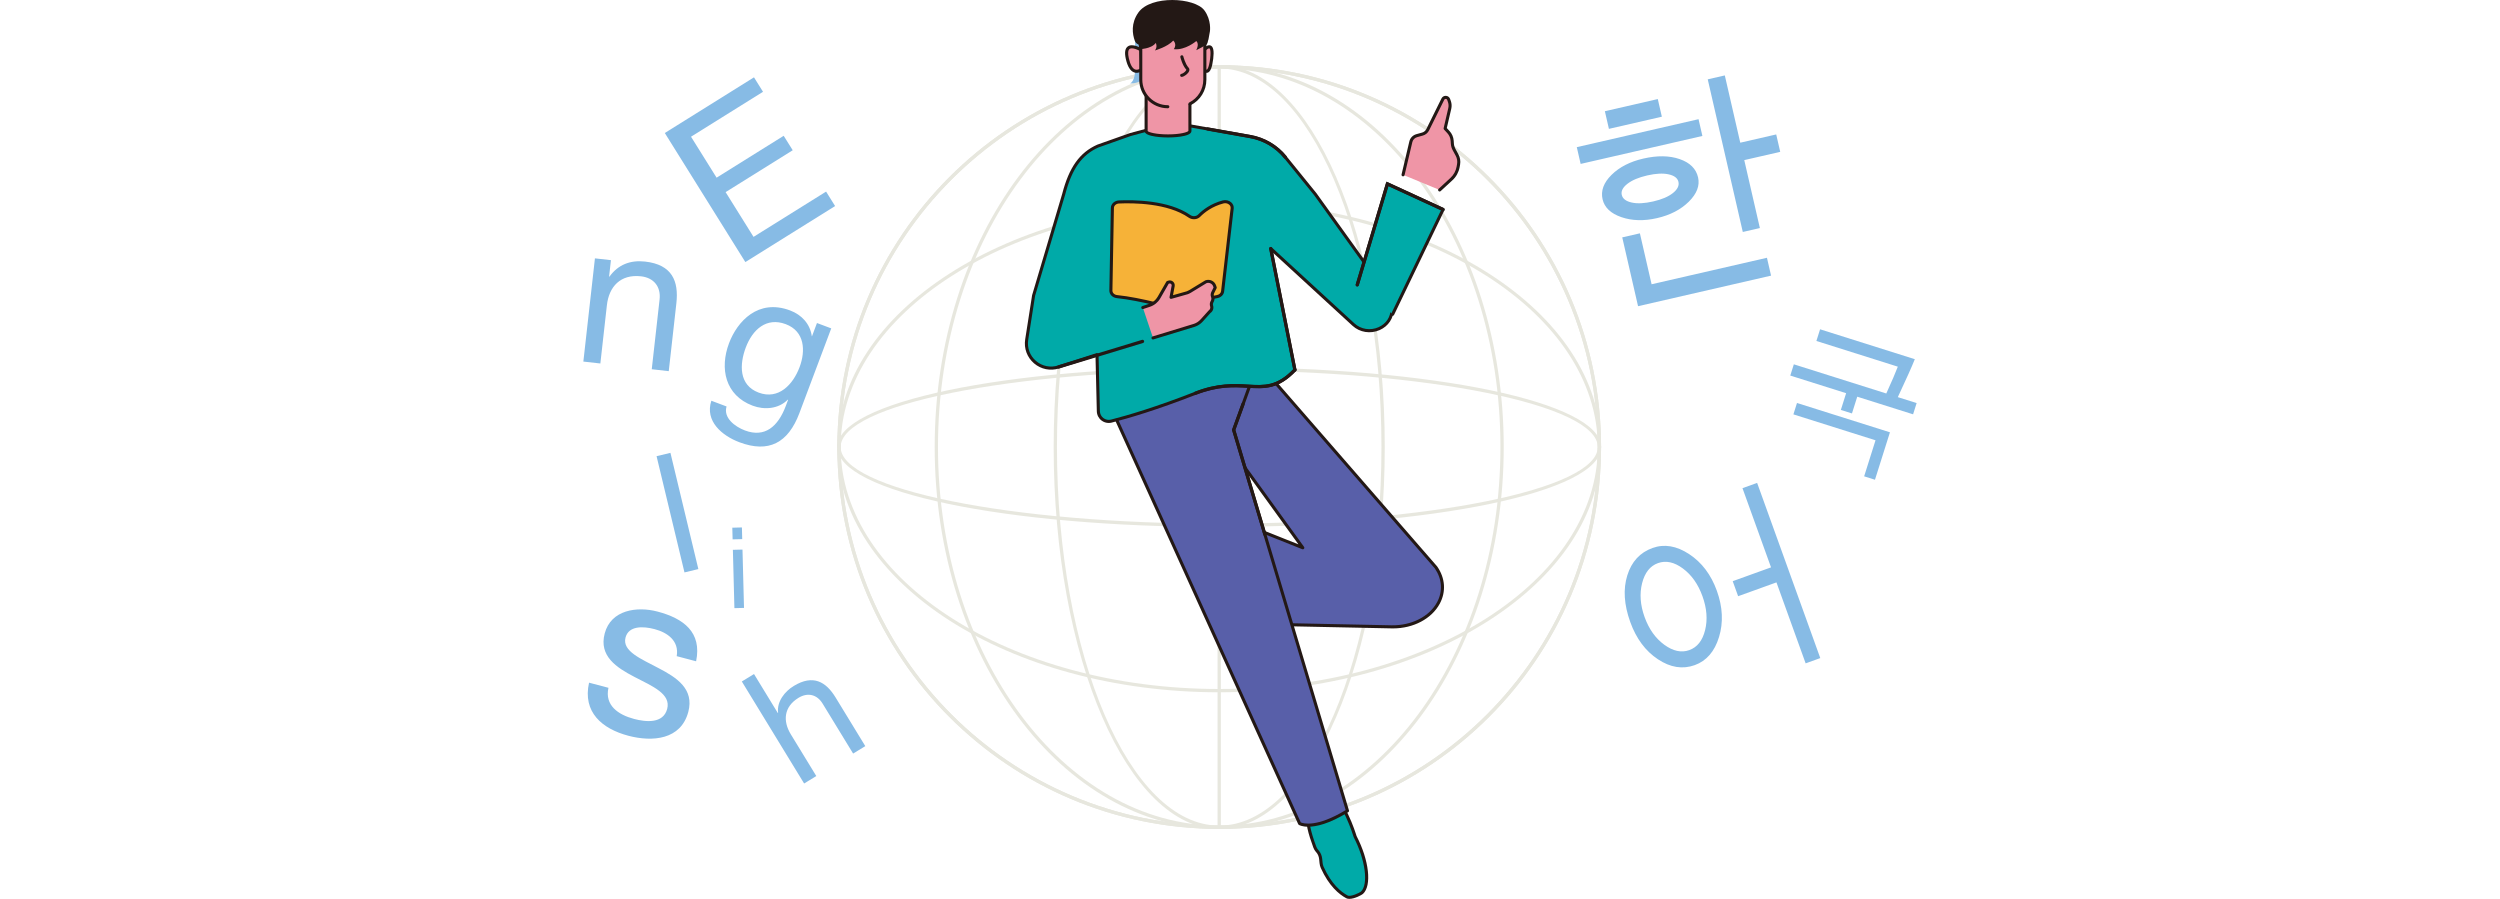 <?xml version="1.0" encoding="UTF-8"?>
<svg id="_レイヤー_1" data-name="レイヤー 1" xmlns="http://www.w3.org/2000/svg" width="445" height="160" version="1.1" viewBox="0 0 445 160">
  <g>
    <g>
      <path d="M217.019,147.545c-37.48,0-67.972-30.493-67.972-67.973S179.539,11.6,217.019,11.6s67.973,30.492,67.973,67.972-30.493,67.973-67.973,67.973ZM217.019,12.186c-37.156,0-67.385,30.229-67.385,67.385s30.229,67.386,67.385,67.386,67.386-30.23,67.386-67.386S254.176,12.186,217.019,12.186Z" style="fill: #e7e7de; stroke-width: 0px;"/>
      <path d="M217.019,147.545c-16.248,0-29.467-30.493-29.467-67.973s13.219-67.972,29.467-67.972,29.467,30.492,29.467,67.972-13.219,67.973-29.467,67.973ZM217.019,12.186c-15.924,0-28.88,30.229-28.88,67.385s12.956,67.386,28.88,67.386,28.88-30.23,28.88-67.386-12.955-67.385-28.88-67.385Z" style="fill: #e7e7de; stroke-width: 0px;"/>
      <rect x="216.726" y="11.893" width=".587" height="135.358" style="fill: #e7e7de; stroke-width: 0px;"/>
      <path d="M217.019,147.545c-27.926,0-50.645-30.493-50.645-67.973S189.093,11.6,217.019,11.6s50.645,30.492,50.645,67.972-22.719,67.973-50.645,67.973ZM217.019,12.186c-27.602,0-50.058,30.229-50.058,67.385s22.456,67.386,50.058,67.386,50.058-30.23,50.058-67.386S244.622,12.186,217.019,12.186Z" style="fill: #e7e7de; stroke-width: 0px;"/>
    </g>
    <g>
      <path d="M217.019,147.545c-37.48,0-67.972-30.493-67.972-67.973S179.539,11.6,217.019,11.6s67.973,30.492,67.973,67.972-30.493,67.973-67.973,67.973ZM217.019,12.186c-37.156,0-67.385,30.229-67.385,67.385s30.229,67.386,67.385,67.386,67.386-30.23,67.386-67.386S254.176,12.186,217.019,12.186Z" style="fill: #e7e7de; stroke-width: 0px;"/>
      <path d="M217.019,93.8c-38.115,0-67.972-6.249-67.972-14.228,0-7.978,29.857-14.228,67.972-14.228s67.973,6.25,67.973,14.228c0,7.979-29.857,14.228-67.973,14.228ZM217.019,65.931c-37.156,0-67.385,6.119-67.385,13.641s30.229,13.641,67.385,13.641,67.386-6.119,67.386-13.641-30.23-13.641-67.386-13.641Z" style="fill: #e7e7de; stroke-width: 0px;"/>
      <path d="M217.019,123.228c-37.48,0-67.972-19.584-67.972-43.656s30.492-43.656,67.972-43.656,67.973,19.584,67.973,43.656-30.493,43.656-67.973,43.656ZM217.019,36.503c-37.156,0-67.385,19.321-67.385,43.069s30.229,43.069,67.385,43.069,67.386-19.321,67.386-43.069-30.23-43.069-67.386-43.069Z" style="fill: #e7e7de; stroke-width: 0px;"/>
    </g>
  </g>
  <path d="M118.332,23.676l15.878-9.91,1.606,2.573-12.814,7.997,4.551,7.291,11.945-7.455,1.606,2.573-11.945,7.455,4.971,7.965,12.913-8.059,1.606,2.573-15.977,9.971-14.34-22.977Z" style="fill: #87bbe5; stroke-width: 0px;"/>
  <path d="M105.899,45.987l2.849.32-.328,2.92.071.008c1.533-2.134,3.71-2.971,6.334-2.677,4.828.542,6.011,3.488,5.569,7.43l-1.355,12.077-3.026-.34,1.395-12.431c.251-2.239-1.005-3.854-3.31-4.112-3.651-.41-5.7,1.841-6.07,5.145l-1.164,10.371-3.026-.339,2.061-18.372Z" style="fill: #87bbe5; stroke-width: 0px;"/>
  <path d="M142.298,73.523c-2.006,5.337-5.481,7.154-10.675,5.201-3.09-1.162-6.194-3.746-5.004-7.393l2.709,1.019c-.61,2.014,1.483,3.598,3.277,4.272,3.532,1.328,5.885-.683,7.272-4.374l.407-1.084-.063-.024c-1.646,1.674-4.181,1.849-6.248,1.072-4.897-1.841-5.895-6.62-4.207-11.111,1.461-3.886,5.179-7.981,10.87-5.842,2.068.777,3.565,2.396,3.868,4.585l.032.012.886-2.358,2.541.955-5.665,15.07ZM142.325,65.351c1.09-2.9.943-6.371-2.46-7.65-3.466-1.303-5.933,1.004-7.118,4.158-1.114,2.963-1.278,6.682,2.284,8.021,3.562,1.339,6.133-1.439,7.294-4.529Z" style="fill: #87bbe5; stroke-width: 0px;"/>
  <path d="M116.868,81.201l2.47-.593,4.969,20.688-2.47.593-4.968-20.688Z" style="fill: #87bbe5; stroke-width: 0px;"/>
  <path d="M132.115,95.963l-1.71.045-.054-2.078,1.71-.045.054,2.078ZM130.453,97.868l1.71-.045.271,10.384-1.71.045-.271-10.384Z" style="fill: #87bbe5; stroke-width: 0px;"/>
  <path d="M108.305,122.43c-.693,3.114,1.725,4.792,4.561,5.541,2.149.568,5.194.854,5.891-1.78.707-2.675-2.58-4.02-5.834-5.705-3.205-1.669-6.348-3.715-5.287-7.727,1.116-4.22,5.751-4.864,9.402-3.899,4.627,1.223,7.937,3.665,6.869,8.849l-3.452-.913c.462-2.739-1.668-4.211-3.938-4.811-2.071-.548-4.615-.614-5.172,1.494-.653,2.469,2.89,3.842,5.902,5.46,3.242,1.682,6.344,3.717,5.273,7.769-1.319,4.988-6.408,5.382-10.662,4.258-4.702-1.243-8.177-4.208-7.007-9.451l3.454.913Z" style="fill: #87bbe5; stroke-width: 0px;"/>
  <path d="M132.046,121.303l2.168-1.324,4.236,6.937.051-.031c-.253-2.016,1.196-3.811,2.771-4.773,3.458-2.112,5.745-.776,7.469,2.048l5.283,8.652-2.168,1.324-5.438-8.905c-.98-1.604-2.633-2.025-4.284-1.017-2.616,1.597-2.815,4.128-1.369,6.495l4.537,7.43-2.168,1.324-11.089-18.159Z" style="fill: #87bbe5; stroke-width: 0px;"/>
  <g>
    <path d="M303.025,24.2l-21.671,4.978-.685-2.984,21.671-4.978.685,2.984ZM302.256,31.567c.336,1.465-.21,2.907-1.641,4.326-1.431,1.415-3.318,2.394-5.66,2.932-2.343.538-4.459.479-6.352-.173-1.893-.655-3.009-1.715-3.346-3.18-.345-1.503.186-2.953,1.596-4.345,1.409-1.392,3.298-2.359,5.667-2.903,2.487-.571,4.644-.538,6.47.097s2.915,1.715,3.266,3.247ZM315.246,49.064l-23.673,5.438-2.813-12.249,3.141-.721,2.083,9.067,20.533-4.716.731,3.182ZM298.763,32.369c-.153-.667-.735-1.113-1.743-1.334-1.008-.224-2.278-.16-3.81.192-1.532.352-2.707.85-3.532,1.494-.823.642-1.157,1.298-1.004,1.965.156.68.743,1.136,1.76,1.363,1.014.228,2.295.164,3.84-.191,1.532-.352,2.702-.851,3.51-1.497s1.135-1.312.979-1.992ZM295.809,20.773l-9.422,2.164-.721-3.141,9.422-2.164.721,3.141ZM316.879,27.029l-6.4,1.47,2.778,12.094-3.04.698-6.241-27.169,3.04-.698,2.751,11.976,6.4-1.47.712,3.1Z" style="fill: #87bbe5; stroke-width: 0px;"/>
    <path d="M340.53,73.749l-9.94-3.137-.94,2.98-1.979-.624.94-2.98-9.94-3.137.632-2.003,16.456,5.193c.973-2.137,1.656-3.728,2.052-4.775l-14.492-4.574.656-2.078,16.863,5.322c-.503,1.271-1.512,3.523-3.024,6.754l3.347,1.056-.632,2.003ZM331.818,84.786l2.024-6.415-14.617-4.613.64-2.028,16.544,5.221-2.665,8.443-1.927-.608Z" style="fill: #87bbe5; stroke-width: 0px;"/>
    <path d="M305.602,105.165c1.044,2.897,1.173,5.638.385,8.222-.788,2.584-2.229,4.25-4.325,5.006-2.151.775-4.336.428-6.557-1.046-2.218-1.472-3.857-3.682-4.918-6.624-1.113-3.088-1.291-5.856-.528-8.304.76-2.447,2.256-4.072,4.486-4.876,2.096-.756,4.269-.392,6.522,1.088,2.253,1.48,3.898,3.657,4.935,6.534ZM303.039,106.126c-.772-2.14-1.931-3.784-3.481-4.932-1.547-1.15-3.029-1.467-4.444-.958-1.406.507-2.344,1.698-2.821,3.577-.475,1.878-.326,3.886.446,6.027s1.938,3.781,3.503,4.925c1.567,1.142,3.049,1.46,4.455.954,1.414-.51,2.354-1.698,2.813-3.564.462-1.866.305-3.876-.471-6.028ZM321.405,118.077l-5.196-14.412-6.822,2.459-.965-2.675,6.822-2.459-5.082-14.096,2.607-.94,11.242,31.183-2.607.94Z" style="fill: #87bbe5; stroke-width: 0px;"/>
  </g>
  <g>
    <g>
      <g>
        <path d="M241.212,148.912s-2.094-7.032-4.932-7.981c-1.36-.454-1.401.957-1.077,2.55-.224.06-.431.17-.615.337-.322.292-.544.736-.681,1.283-.392-.11-.719-.103-.9.118-.667.815.586,4.381,1.026,5.557.092.246.22.466.374.647l.146.172c.284.333.474.799.523,1.282l.076.747c.027.263.093.528.2.766,1.421,3.166,3.206,4.603,4.394,5.244.7.378,2.455-.522,2.677-.723,1.495-1.355.953-5.833-1.211-10.001Z" style="fill: #00aaa8; stroke-width: 0px;"/>
        <path d="M240.185,160c-.213,0-.409-.036-.57-.123-1.264-.683-3.075-2.17-4.514-5.374-.115-.255-.192-.55-.222-.85l-.076-.748c-.043-.427-.211-.839-.458-1.132l-.147-.171c-.177-.209-.319-.454-.423-.729-.822-2.2-1.66-4.996-.981-5.827.199-.243.507-.333.919-.268.158-.5.39-.89.69-1.163.146-.134.309-.239.486-.315-.238-1.301-.143-2.12.287-2.503.287-.252.685-.296,1.19-.128,2.882.963,4.938,7.599,5.101,8.138,2.242,4.33,2.743,8.854,1.14,10.308-.21.19-1.488.883-2.422.883ZM233.47,145.306c-.106,0-.199.023-.252.088-.372.455.058,2.58,1.07,5.287.081.216.19.407.327.566l.146.171c.319.375.533.897.587,1.433l.076.748c.024.242.086.477.177.679,1.376,3.064,3.084,4.473,4.274,5.115.536.291,2.163-.506,2.362-.683,1.383-1.254.801-5.683-1.27-9.671-.008-.016-.015-.032-.019-.049-.02-.068-2.084-6.907-4.756-7.799-.303-.101-.525-.096-.652.019-.133.117-.405.568-.068,2.217.029.142-.058.282-.198.32-.19.051-.355.141-.503.276-.268.244-.47.63-.599,1.146-.018.072-.064.134-.129.171-.063.039-.139.048-.213.027-.114-.032-.246-.06-.362-.06Z" style="fill: #231815; stroke-width: 0px;"/>
      </g>
      <g>
        <path d="M223.931,64.575l31.684,36.434c3.347,4.852-1.019,10.711-7.876,10.569l-21.41-.442-4.657-17.713,10.227,4.077-15.776-21.829,7.807-11.096Z" style="fill: #585fa9; stroke-width: 0px;"/>
        <path d="M247.971,111.856c-.079,0-.158-.001-.238-.003l-21.41-.443c-.123-.002-.228-.086-.259-.204l-4.657-17.713c-.026-.1.006-.207.084-.276.077-.068.185-.089.283-.049l9.35,3.728-15.223-21.064c-.069-.095-.07-.223-.002-.319l7.807-11.096c.049-.069.126-.112.211-.116.067-.004.166.03.22.094l31.684,36.433c1.445,2.091,1.605,4.499.457,6.631-1.447,2.687-4.69,4.396-8.308,4.396ZM226.542,110.866l21.203.439c3.492.044,6.67-1.539,8.051-4.105,1.046-1.944.898-4.143-.407-6.035l-31.436-36.145-7.493,10.65,15.661,21.671c.071.099.069.233-.006.33s-.204.134-.318.086l-9.722-3.876,4.466,16.987Z" style="fill: #231815; stroke-width: 0px;"/>
      </g>
      <g>
        <path d="M219.592,76.531l4.339-11.956-27.783,4.411,35.182,77.606s2.431,1.489,8.521-2.269l-20.258-67.792Z" style="fill: #585fa9; stroke-width: 0px;"/>
        <path d="M232.86,147.159c-1.103,0-1.626-.304-1.673-.332s-.084-.071-.106-.121l-35.183-77.606c-.035-.078-.032-.168.008-.243.041-.076.114-.127.199-.141l27.784-4.411c.097-.017.192.02.254.097.062.075.08.177.047.268l-4.309,11.87,20.233,67.706c.035.119-.014.248-.119.313-3.436,2.119-5.745,2.601-7.135,2.601ZM231.54,146.389c.417.18,2.82.949,7.987-2.19l-20.197-67.591c-.017-.057-.015-.117.005-.172l4.18-11.517-26.968,4.281,34.993,77.189Z" style="fill: #231815; stroke-width: 0px;"/>
      </g>
      <g>
        <path d="M246.969,52.445l-12.84-17.872-5.348-6.596c-1.565-1.93-3.773-3.232-6.22-3.667l-13.699-2.435-7.645,2.073-5.787,2.047c-3.446,1.535-5.04,4.518-6.096,8.584l-5.351,18.004-1.231,7.864c-.506,3.231,2.568,5.863,5.682,4.866l6.831-2.186.24,10.069c.028,1.195,1.153,2.055,2.311,1.76,2.724-.694,7.841-2.169,14.948-4.95,8.993-3.519,12.165,1.651,17.726-4.171l-4.3-21.593,14.731,13.534c2.559,2.351,6.905.669,6.886-2.806-.004-.85-.264-1.725-.839-2.526Z" style="fill: #00aaa8; stroke-width: 0px;"/>
        <path d="M197.356,75.289c-.458,0-.905-.149-1.279-.432-.521-.395-.829-.998-.845-1.654l-.231-9.702-6.482,2.075c-1.553.498-3.221.161-4.461-.9-1.24-1.061-1.829-2.657-1.576-4.269l1.231-7.864,5.358-18.04c1.23-4.733,3.099-7.355,6.248-8.757l5.807-2.055,7.665-2.079c.039-.011.078-.013.12-.005l13.699,2.435c2.51.447,4.778,1.784,6.386,3.765l5.347,6.596,12.85,17.885h0c.577.804.885,1.732.89,2.684.009,1.646-.947,3.094-2.496,3.779-1.646.727-3.55.426-4.85-.77l-14.113-12.966,4.136,20.768c.018.088-.009.178-.07.243-3.158,3.306-5.569,3.167-8.623,2.988-2.452-.141-5.23-.305-9.202,1.249-6.921,2.708-11.966,4.192-14.98,4.96-.175.044-.353.067-.529.067ZM195.267,62.853c.057,0,.112.018.159.051.071.05.114.131.116.217l.24,10.069c.011.488.24.936.627,1.229.384.291.872.389,1.341.271,2.999-.764,8.02-2.241,14.915-4.939,4.084-1.598,7.052-1.423,9.434-1.286,2.99.177,5.163.302,8.095-2.717l-4.272-21.452c-.023-.117.031-.234.135-.293.103-.058.232-.043.32.037l14.731,13.534c1.142,1.048,2.813,1.312,4.258.672,1.366-.604,2.176-1.828,2.169-3.274-.005-.837-.278-1.656-.789-2.368l-12.84-17.872-5.338-6.583c-1.524-1.879-3.673-3.147-6.054-3.571l-13.639-2.425-7.586,2.058-5.767,2.041c-2.96,1.319-4.737,3.832-5.922,8.395l-5.353,18.013-1.224,7.829c-.222,1.423.297,2.831,1.391,3.767,1.093.936,2.566,1.233,3.936.795l6.832-2.186c.028-.009.056-.013.084-.013Z" style="fill: #231815; stroke-width: 0px;"/>
      </g>
    </g>
    <g>
      <polyline points="247.89 55.945 256.864 37.291 246.959 32.729 241.591 50.705" style="fill: #00aaa8; stroke-width: 0px;"/>
      <path d="M247.891,56.219c-.04,0-.081-.009-.119-.027-.136-.065-.194-.23-.129-.366l8.853-18.402-9.365-4.313-5.277,17.672c-.044.145-.198.225-.342.184-.144-.043-.227-.196-.184-.341l5.368-17.976c.023-.076.078-.139.15-.172.072-.032.154-.033.228.001l9.906,4.562c.066.031.118.087.143.156.024.069.02.146-.011.212l-8.974,18.654c-.048.098-.145.155-.248.155Z" style="fill: #231815; stroke-width: 0px;"/>
    </g>
    <g>
      <path d="M249.742,31.118l1.385-5.876c.124-.526.524-.943,1.045-1.088l1.031-.288c.406-.113.744-.394.93-.771l2.696-5.45c.22-.444.866-.406,1.032.062l.128.36c.141.399.166.83.07,1.243l-.826,3.565.584.633c.392.425.628.971.669,1.548l.037.532c.026.365.13.721.306,1.042l.527.964c.279.51.375,1.101.272,1.673l-.082.458c-.148.823-.561,1.575-1.176,2.142l-2.113,1.949" style="fill: #ef95a6; stroke-width: 0px;"/>
      <path d="M256.255,34.09c-.074,0-.147-.03-.202-.088-.102-.112-.096-.285.016-.388l2.113-1.949c.567-.523.955-1.229,1.092-1.989l.083-.458c.092-.508.006-1.039-.243-1.493l-.526-.964c-.196-.359-.31-.747-.339-1.155l-.037-.532c-.036-.514-.249-1.004-.597-1.381l-.584-.633c-.061-.067-.086-.16-.065-.248l.827-3.566c.084-.362.062-.738-.061-1.089l-.128-.361c-.058-.166-.209-.187-.253-.19-.045 0-.195,0-.275.159l-2.697,5.45c-.22.446-.622.779-1.102.913l-1.03.288c-.425.119-.752.459-.852.887l-1.385,5.876c-.035.147-.179.24-.33.204-.147-.035-.239-.183-.204-.33l1.385-5.876c.146-.623.621-1.117,1.238-1.29l1.03-.288c.33-.092.606-.321.758-.628l2.697-5.451c.151-.306.465-.485.798-.463.341.02.624.233.738.555l.128.361c.159.449.185.932.078,1.396l-.794,3.424.485.526c.432.468.695,1.077.741,1.715l.037.532c.023.328.115.641.273.93l.526.964c.308.564.415,1.223.301,1.854l-.083.458c-.158.877-.605,1.692-1.26,2.295l-2.113,1.949c-.053.049-.12.073-.186.073Z" style="fill: #231815; stroke-width: 0px;"/>
    </g>
    <g>
      <path d="M199.178,35.949c2.556-.115,8.759-.085,12.546,2.554.523.364,1.283.328,1.72-.113.781-.788,2.18-1.894,4.262-2.448.854-.227,1.707.372,1.619,1.138l-1.7,14.772c-.055.474-.459.857-1.001.948-1.072.18-2.867.713-4.07,2.299-.314.415-.903.602-1.446.441-2.278-.679-8.072-2.318-12.287-2.746-.63-.064-1.093-.534-1.083-1.081l.267-14.707c.01-.564.52-1.028,1.174-1.058Z" style="fill: #f6b238; stroke-width: 0px;"/>
      <path d="M211.5,55.872c-.157,0-.316-.022-.471-.068-2.284-.68-8.049-2.311-12.237-2.736-.77-.078-1.341-.663-1.329-1.359l.267-14.707c.013-.709.644-1.292,1.437-1.327,2.533-.115,8.849-.091,12.715,2.603.42.292,1.034.257,1.368-.081.831-.838,2.266-1.956,4.386-2.52.533-.142,1.11-.015,1.51.33.334.289.499.692.452,1.105l-1.701,14.772c-.069.599-.563,1.075-1.228,1.187-.955.16-2.732.658-3.897,2.194-.292.386-.776.606-1.273.606ZM199.19,36.224c-.504.023-.905.369-.912.789l-.267,14.707c-.007.408.352.754.836.803,4.234.43,10.039,2.07,12.338,2.756.427.126.899-.014,1.149-.344,1.28-1.688,3.208-2.231,4.244-2.404.422-.071.733-.356.774-.709l1.7-14.772c.036-.315-.151-.528-.266-.627-.264-.229-.653-.311-1.01-.214-2.001.533-3.355,1.586-4.137,2.376-.522.527-1.431.592-2.072.145-3.727-2.598-9.895-2.616-12.377-2.505h0ZM199.178,35.95h.007-.007Z" style="fill: #231815; stroke-width: 0px;"/>
    </g>
    <g>
      <path d="M203.961,12.573v-5.295h-1.918v5.295s0,1.866-.895,2.275c0,0,1.637.077,2.327-.87.691-.946.486-1.406.486-1.406Z" style="fill: #87bbe5; stroke-width: 0px;"/>
      <g>
        <path d="M204.009,15.966v7.355c0,.483,1.745.875,3.897.875s3.897-.392,3.897-.875v-7.355h-7.795Z" style="fill: #ef95a6; stroke-width: 0px;"/>
        <path d="M207.907,24.47c-.427,0-4.172-.032-4.172-1.149v-7.355c0-.152.123-.274.274-.274h7.795c.152,0,.274.123.274.274v7.355c0,1.117-3.745,1.149-4.172,1.149ZM204.283,16.24v7.08c.111.2,1.421.601,3.623.601,2.201,0,3.512-.4,3.627-.624l-.004-7.056h-7.246Z" style="fill: #231815; stroke-width: 0px;"/>
      </g>
      <g>
        <g>
          <g>
            <path d="M203.097,8.875s-3.219-1.96-2.434,1.549c.785,3.51,2.58,1.897,2.58,1.897l-.146-3.446Z" style="fill: #ef95a6; stroke-width: 0px;"/>
            <path d="M202.315,12.966c-.127,0-.26-.018-.397-.062-.702-.224-1.215-1.038-1.524-2.42-.255-1.141-.138-1.867.357-2.222.833-.599,2.32.277,2.487.378.078.048.127.131.131.223l.146,3.447c.004.082-.03.161-.091.216-.024.021-.498.44-1.11.44ZM201.467,8.602c-.154,0-.291.031-.396.106-.284.204-.334.792-.141,1.656.259,1.158.658,1.856,1.153,2.016.359.118.714-.077.879-.19l-.134-3.153c-.321-.174-.912-.435-1.361-.435Z" style="fill: #231815; stroke-width: 0px;"/>
          </g>
          <g>
            <path d="M214.357,8.875s1.751-1.96,1.324,1.549c-.427,3.51-1.403,1.897-1.403,1.897l.079-3.446Z" style="fill: #ef95a6; stroke-width: 0px;"/>
            <path d="M214.779,12.966c-.419,0-.702-.447-.737-.502-.027-.045-.04-.097-.039-.149l.079-3.447c.001-.065.026-.128.07-.176.127-.142.787-.841,1.356-.582.473.214.614.96.446,2.347-.196,1.612-.519,2.381-1.048,2.495-.043.01-.085.014-.126.014ZM214.554,12.239c.077.098.176.186.236.177.016-.003.385-.106.618-2.025.196-1.614-.113-1.775-.127-1.781-.112-.052-.426.149-.653.376l-.075,3.252Z" style="fill: #231815; stroke-width: 0px;"/>
          </g>
          <g>
            <path d="M207.872,18.999c-2.659,0-4.815-2.156-4.815-4.815v-6.854c0-1.705,1.382-3.088,3.088-3.088h5.409c1.607,0,2.909,1.302,2.909,2.909v7.032c0,1.882-1.08,3.512-2.654,4.304" style="fill: #ef95a6; stroke-width: 0px;"/>
            <path d="M207.872,19.273c-2.806,0-5.089-2.283-5.089-5.089v-6.854c0-1.854,1.508-3.362,3.362-3.362h5.409c1.755,0,3.184,1.428,3.184,3.184v7.032c0,1.935-1.075,3.678-2.805,4.549-.134.068-.3.014-.369-.122-.068-.136-.014-.3.122-.369,1.544-.777,2.503-2.332,2.503-4.059v-7.032c0-1.453-1.182-2.635-2.635-2.635h-5.409c-1.551,0-2.813,1.262-2.813,2.813v6.854c0,2.504,2.037,4.541,4.541,4.541.152,0,.274.123.274.274s-.123.274-.274.274Z" style="fill: #231815; stroke-width: 0px;"/>
          </g>
        </g>
        <path d="M214.88,7.727l.234-2.646-4.271-2.066-6.229.978c-1.391.218-2.339,1.468-2.125,2.802l.312,1.95s2.094.006,2.935-1.103c0,0,.349.714-.161,1.342,0,0,2.27-.639,3.255-1.768,0,0,.741.581.117,1.538,2.053.227,3.988-1.445,3.988-1.445,0,0,.604.411,0,1.628,0,0,1.915-.931,1.943-1.21Z" style="fill: #231815; stroke-width: 0px;"/>
        <g>
          <path d="M210.372,10.108s.334,1.395,1,2.122c.324.353-.576,1.122-1.031,1.182" style="fill: #ef95a6; stroke-width: 0px;"/>
          <path d="M210.341,13.687c-.136,0-.253-.1-.272-.238-.02-.15.086-.288.236-.308.179-.024.558-.265.758-.528.09-.118.105-.189.102-.205-.703-.763-1.047-2.175-1.062-2.235-.035-.147.056-.295.203-.33.146-.039.294.056.33.203.003.013.326,1.335.936,2.001.145.158.18.371.097.599-.175.483-.87.984-1.294,1.04-.012.001-.024.002-.037.002Z" style="fill: #231815; stroke-width: 0px;"/>
        </g>
      </g>
      <path d="M203.653,7.669c-.534.535-1.397.316-1.66-.414-.426-1.184-.724-3.104.64-5.031,2.204-3.114,10.021-2.685,11.737-.389,1.301,1.741.998,3.737.998,3.737l-.26,1.439c-.195.557-.217.859-.483,1.006l-.58.085-2.203-2.05c-.166-.158-.376-.254-.597-.272l-5.167-.441c-.349-.03-.688.129-.896.431-.347.503-.932,1.302-1.529,1.899Z" style="fill: #231815; stroke-width: 0px;"/>
    </g>
    <path d="M228.782,28.271c-.085,0-.17-.037-.228-.109-1.521-1.875-3.667-3.141-6.043-3.563l-7.604-1.352c-.16-.028-.266-.181-.238-.34.028-.16.181-.264.34-.238l7.605,1.352c2.514.447,4.786,1.786,6.396,3.771.102.126.083.311-.043.413-.055.044-.12.065-.185.065Z" style="fill: #231815; stroke-width: 0px;"/>
    <path d="M230.492,66.129c-.137,0-.26-.097-.288-.236l-4.3-21.593c-.032-.159.071-.314.23-.345.165-.034.314.072.345.23l4.3,21.593c.032.159-.071.314-.23.345-.019.004-.039.006-.058.006Z" style="fill: #231815; stroke-width: 0px;"/>
    <path d="M188.435,65.607c-.126,0-.242-.081-.281-.208-.047-.155.04-.319.195-.366l14.933-4.54c.153-.048.319.04.366.195.047.155-.04.319-.195.366l-14.933,4.54c-.028.009-.057.013-.085.013Z" style="fill: #231815; stroke-width: 0px;"/>
    <path d="M212.765,70.3c-.117,0-.228-.071-.273-.187-.059-.151.016-.321.167-.38,4.087-1.6,7.053-1.426,9.442-1.287,3.02.177,5.203.303,8.178-2.813.112-.117.299-.121.415-.009.117.112.122.297.01.415-3.165,3.312-5.579,3.173-8.638,2.993-2.449-.141-5.226-.304-9.194,1.248-.035.014-.071.02-.107.02Z" style="fill: #231815; stroke-width: 0px;"/>
    <path d="M225.149,95.421c-.127,0-.243-.082-.281-.21l-5.585-18.689,1.708-4.705c.055-.153.221-.232.376-.176.152.056.231.224.175.376l-1.642,4.523,5.529,18.504c.047.155-.042.319-.197.365-.028.009-.057.013-.084.013Z" style="fill: #231815; stroke-width: 0px;"/>
    <path d="M241.591,50.998c-.027,0-.056-.004-.084-.012-.155-.046-.244-.21-.197-.365l5.464-18.3,10.213,4.703c.147.068.212.242.143.389-.066.147-.241.212-.389.144l-9.599-4.421-5.271,17.651c-.038.127-.154.21-.281.21Z" style="fill: #231815; stroke-width: 0px;"/>
    <g>
      <path d="M203.42,54.739l1.207-.405c.704-.236,1.297-.722,1.667-1.367l1.544-2.69.193-.065c.438-.147.873.229.792.684l-.376,2.028,2.896-.818c.175-.066.343-.148.503-.245l1.305-.793,1.537-.934c.628-.211,1.309.128,1.519.756l.102.303-.441.886c-.106.212-.123.458-.047.683l.041.121c.075.225.058.471-.047.683l-.1.201c-.106.212-.123.458-.047.683h0c.128.383-.016.804-.352,1.028l-1.425,1.579c-.35.387-.793.678-1.288.844l-7.367,2.25" style="fill: #ef95a6; stroke-width: 0px;"/>
      <path d="M205.235,60.426c-.117,0-.226-.076-.262-.194-.044-.145.037-.298.182-.342l7.367-2.251c.442-.148.847-.414,1.164-.765l1.425-1.579c.284-.199.385-.493.295-.757-.098-.296-.077-.612.062-.892l.1-.201c.074-.148.086-.316.033-.474l-.04-.119c-.1-.297-.078-.614.061-.893l.39-.784-.066-.196c-.078-.234-.244-.424-.465-.534-.222-.111-.473-.128-.707-.049l-2.787,1.702c-.174.105-.358.195-.548.267l-2.919.826c-.09.025-.189.003-.259-.061-.07-.064-.102-.16-.085-.253l.377-2.027c.03-.167-.068-.272-.111-.31-.043-.037-.163-.117-.324-.063l-.094.032-1.493,2.6c-.404.703-1.05,1.233-1.818,1.49l-1.207.405c-.144.049-.299-.03-.348-.173-.048-.144.029-.299.173-.348l1.207-.405c.641-.214,1.18-.656,1.517-1.243l1.544-2.69c.033-.058.087-.102.151-.124l.193-.065c.297-.099.619-.037.856.168.239.206.348.514.292.824l-.296,1.595,2.471-.698c.136-.053.291-.128.435-.215l2.842-1.728c.824-.287,1.663.132,1.922.903l.102.304c.023.069.018.144-.015.21l-.441.886c-.074.148-.085.316-.033.473l.04.12c.099.298.077.615-.062.893l-.1.201c-.073.146-.084.319-.033.474.168.499-.021,1.051-.46,1.343l-1.374,1.534c-.38.422-.866.74-1.404.92l-7.374,2.252c-.026.008-.054.012-.08.012Z" style="fill: #231815; stroke-width: 0px;"/>
    </g>
  </g>
</svg>